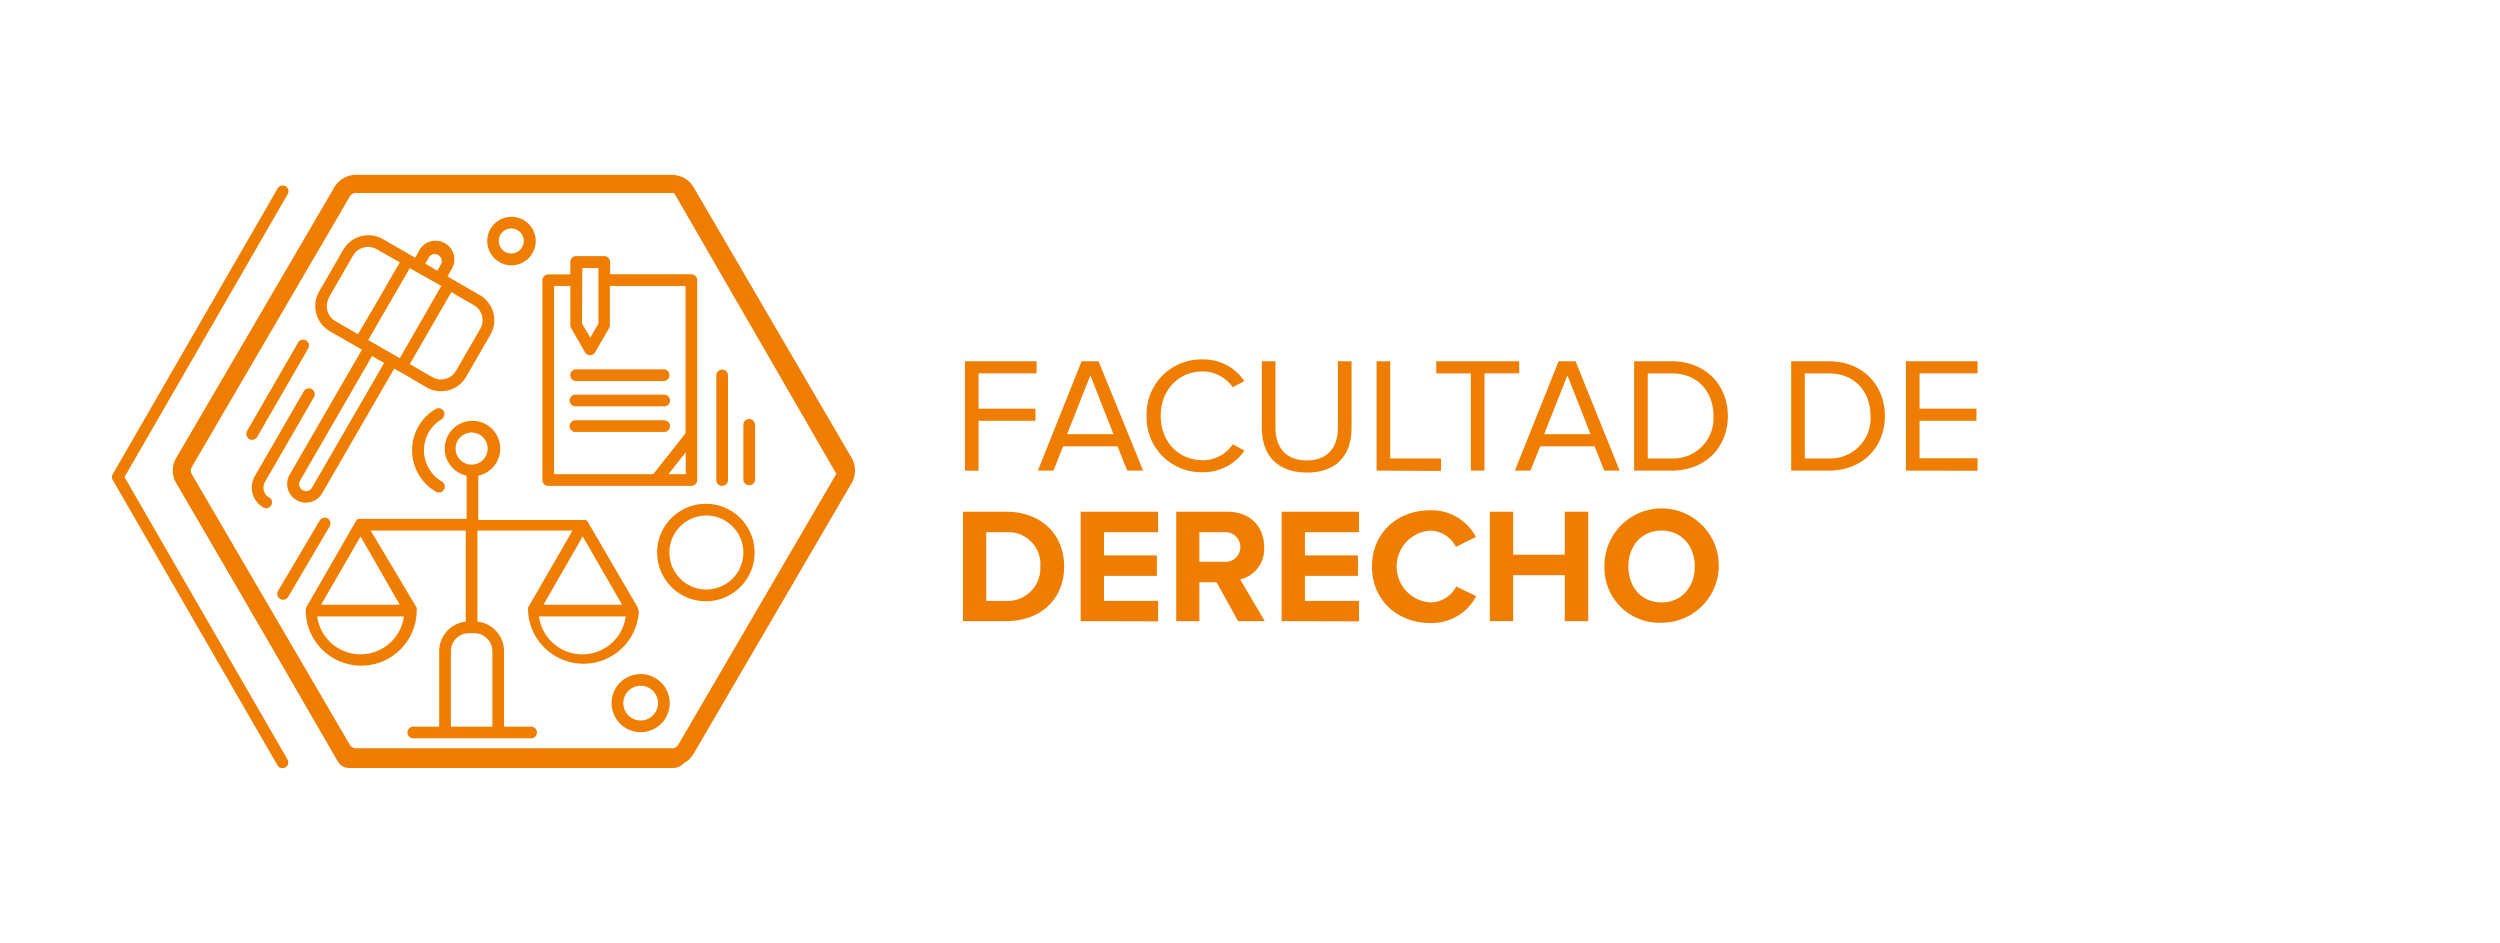 <svg xmlns="http://www.w3.org/2000/svg" id="Capa_1" data-name="Capa 1" viewBox="0 0 400.21 150.99"><defs><style>.cls-1{fill:none;}.cls-2{fill:#ef7d00;}</style></defs><title>elementos perfiles web</title><rect class="cls-1" width="400.21" height="150.99"></rect><path class="cls-2" d="M107.57,30.88a1.17,1.17,0,0,1,1,.57l25.29,43.32a1.14,1.14,0,0,1,0,1.13l-25.29,43.33a1.18,1.18,0,0,1-1,.56H57a1.17,1.17,0,0,1-1-.56L30.7,75.9a1.14,1.14,0,0,1,0-1.13L56,31.45a1.15,1.15,0,0,1,1-.57h50.59m0-2.89H57a4,4,0,0,0-3.48,2L28.2,73.32a4,4,0,0,0,0,4l25.3,43.32a4,4,0,0,0,3.48,2h50.59a4,4,0,0,0,3.48-2l25.29-43.32a4,4,0,0,0,0-4L111.05,30a4,4,0,0,0-3.48-2Z"></path><path class="cls-2" d="M154.47,75.34V57.83h11.47v1.94h-9.29v5.65h9.11v1.94h-9.11v8Z"></path><path class="cls-2" d="M180.45,75.34l-1.55-3.89h-8.71l-1.55,3.89h-2.49l7-17.51h2.71L183,75.34Zm-5.9-15.25-3.73,9.42h7.43Z"></path><path class="cls-2" d="M183.55,66.6a8.76,8.76,0,0,1,9-9.06A7.82,7.82,0,0,1,199.19,61l-1.84,1a5.88,5.88,0,0,0-4.8-2.54c-3.83,0-6.74,2.93-6.74,7.11s2.91,7.11,6.74,7.11a5.81,5.81,0,0,0,4.8-2.55l1.87,1a7.93,7.93,0,0,1-6.67,3.46A8.75,8.75,0,0,1,183.55,66.6Z"></path><path class="cls-2" d="M202,68.54V57.83h2.18V68.49c0,3.2,1.73,5.22,5,5.22s5-2,5-5.22V57.83h2.18V68.51c0,4.36-2.39,7.14-7.14,7.14S202,72.84,202,68.54Z"></path><path class="cls-2" d="M220.37,75.34V57.83h2.18V73.39h8.13v2Z"></path><path class="cls-2" d="M235.46,75.34V59.77h-5.54V57.83H243.2v1.94h-5.56V75.34Z"></path><path class="cls-2" d="M256.82,75.34l-1.55-3.89h-8.71L245,75.34h-2.49l7-17.51h2.71l7.06,17.51Zm-5.9-15.25-3.73,9.42h7.43Z"></path><path class="cls-2" d="M261.6,75.34V57.83h6c5.43,0,9,3.81,9,8.77s-3.55,8.74-9,8.74Zm12.7-8.74c0-3.78-2.39-6.83-6.72-6.83h-3.8V73.39h3.8A6.43,6.43,0,0,0,274.3,66.6Z"></path><path class="cls-2" d="M286.74,75.34V57.83h6c5.44,0,9,3.81,9,8.77s-3.54,8.74-9,8.74Zm12.7-8.74c0-3.78-2.39-6.83-6.72-6.83h-3.8V73.39h3.8A6.43,6.43,0,0,0,299.44,66.6Z"></path><path class="cls-2" d="M305.11,75.34V57.83h11.47v1.94h-9.29v5.65h9.11v1.94h-9.11v6h9.29v2Z"></path><path class="cls-2" d="M154.16,99.43V81.92h6.9c5.48,0,9.29,3.49,9.29,8.77s-3.81,8.74-9.29,8.74Zm12.38-8.74a5.12,5.12,0,0,0-5.48-5.49h-3.18v11h3.18A5.24,5.24,0,0,0,166.54,90.69Z"></path><path class="cls-2" d="M173,99.43V81.92h12.39V85.2h-8.66v3.71h8.47v3.28h-8.47v4h8.66v3.28Z"></path><path class="cls-2" d="M198.19,99.43l-3.43-6.22H192v6.22H188.3V81.92h8.19c3.65,0,5.88,2.39,5.88,5.65a5,5,0,0,1-3.84,5.19l3.94,6.67Zm.37-11.86a2.38,2.38,0,0,0-2.62-2.37H192v4.73h3.91A2.37,2.37,0,0,0,198.56,87.57Z"></path><path class="cls-2" d="M205.17,99.43V81.92h12.39V85.2H208.9v3.71h8.48v3.28H208.9v4h8.66v3.28Z"></path><path class="cls-2" d="M219.63,90.69c0-5.38,4.07-9,9.32-9a8,8,0,0,1,7.32,4.27l-3.2,1.58A4.74,4.74,0,0,0,229,84.94a5.76,5.76,0,0,0,0,11.5,4.7,4.7,0,0,0,4.12-2.55l3.2,1.55a8.05,8.05,0,0,1-7.32,4.3C223.7,99.74,219.63,96.07,219.63,90.69Z"></path><path class="cls-2" d="M250.5,99.43V92.08h-8.27v7.35H238.5V81.92h3.73V88.8h8.27V81.92h3.75V99.43Z"></path><path class="cls-2" d="M256.85,90.69a9.15,9.15,0,1,1,9.13,9A8.78,8.78,0,0,1,256.85,90.69Zm14.46,0c0-3.28-2.1-5.75-5.33-5.75s-5.3,2.47-5.3,5.75,2.07,5.75,5.3,5.75S271.31,93.94,271.31,90.69Z"></path><path class="cls-2" d="M135.53,74.93,109.6,30A2.1,2.1,0,0,0,107.78,29H55.92A2.11,2.11,0,0,0,54.1,30L28.17,74.93a2.14,2.14,0,0,0,0,2.11l25.93,44.9a2.11,2.11,0,0,0,1.82,1h51.86a2.1,2.1,0,0,0,1.82-1L135.53,77h0A2.14,2.14,0,0,0,135.53,74.93Zm-1.62,1.17L108,121a.22.22,0,0,1-.2.12H55.92a.23.23,0,0,1-.2-.11L29.79,76.1a.25.25,0,0,1,0-.24L55.72,31a.24.24,0,0,1,.2-.12h51.86a.24.24,0,0,1,.2.12l25.93,44.9A.25.25,0,0,1,133.91,76.1Z"></path><path class="cls-2" d="M113,80.65a7.8,7.8,0,1,0,7.8,7.8A7.81,7.81,0,0,0,113,80.65Zm0,13.72A5.92,5.92,0,1,1,119,88.45,5.93,5.93,0,0,1,113,94.37Z"></path><path class="cls-2" d="M81.85,42.47A3.88,3.88,0,1,0,78,38.59,3.88,3.88,0,0,0,81.85,42.47Zm0-5.89a2,2,0,1,1-2,2A2,2,0,0,1,81.85,36.58Z"></path><path class="cls-2" d="M102.56,107.91a4.65,4.65,0,1,0,4.65,4.65A4.65,4.65,0,0,0,102.56,107.91Zm0,7.43a2.78,2.78,0,1,1,2.78-2.78A2.79,2.79,0,0,1,102.56,115.34Z"></path><path class="cls-2" d="M102.15,97.75a.88.88,0,0,0,0-.17v0c0-.05,0-.11,0-.15v0a.59.59,0,0,0,0-.08L94.09,83.53l0,0,0,0-.1-.12h0l-.13-.1,0,0-.13-.07h0l-.16,0h-17V76.15a4.44,4.44,0,1,0-1.87,0v6.91H57.51l-.15,0h0l-.12.07,0,0-.12.1h0l-.1.12,0,0,0,0L49,97.28a.2.2,0,0,0,0,.08v0a.66.66,0,0,0-.05.15v0a.88.88,0,0,0,0,.17,8.88,8.88,0,0,0,17.76,0,.88.88,0,0,0,0-.16v0a.66.66,0,0,0,0-.15v0a.2.2,0,0,0,0-.08L59.34,84.93H74.56V99.52a4.75,4.75,0,0,0-4.25,4.73v12.08H66.07a.94.94,0,0,0,0,1.87H84.92a.94.94,0,1,0,0-1.87H80.69V104.25a4.76,4.76,0,0,0-4.26-4.73V84.93H91.65L84.53,97.28a.56.56,0,0,0,0,.08v0s0,.1,0,.15v0a.88.88,0,0,0,0,.16,8.88,8.88,0,0,0,17.75,0ZM72.93,71.81a2.57,2.57,0,1,1,2.57,2.57A2.57,2.57,0,0,1,72.93,71.81ZM57.72,104.75a7,7,0,0,1-6.94-6.07H64.66A7,7,0,0,1,57.72,104.75ZM51.4,96.81l6.32-10.94L64,96.81Zm27.42,7.44v12.08H72.18V104.25a2.89,2.89,0,0,1,2.89-2.89h.86A2.9,2.9,0,0,1,78.82,104.25ZM93.28,85.87l6.31,10.94H87Zm0,18.88a7,7,0,0,1-7-6.07h13.89A7,7,0,0,1,93.28,104.75Z"></path><path class="cls-2" d="M70.74,67.06a.94.94,0,0,0-.94-1.62,7.67,7.67,0,0,0,0,13.28,1,1,0,0,0,.47.12.94.94,0,0,0,.47-1.75,5.79,5.79,0,0,1,0-10Z"></path><path class="cls-2" d="M52.77,53l4.42,2.55.75.43-11.57,20a3,3,0,0,0-.29,2.27,2.94,2.94,0,0,0,1.39,1.81A3,3,0,0,0,51.55,79L63.11,59l.76.43h0L68.28,62h0a4.57,4.57,0,0,0,2.32.63,5,5,0,0,0,1.21-.16,4.63,4.63,0,0,0,2.82-2.17l3.87-6.7a4.64,4.64,0,0,0-1.7-6.36l-4.41-2.55-.75-.43.55-1a3,3,0,1,0-5.17-3l-.56,1-.75-.44L61.3,38.28A4.65,4.65,0,0,0,54.94,40l-3.87,6.71A4.65,4.65,0,0,0,52.77,53ZM49.93,78.1a1.11,1.11,0,0,1-2-.26A1.1,1.1,0,0,1,48,77L59.56,57l1.93,1.11ZM66.34,43.35l3.55,2h0l.75.43L64,57.35l-5.06-2.92,6.66-11.51.74.43Zm10.82,7.19a2.78,2.78,0,0,1-.28,2.11L73,59.35a2.73,2.73,0,0,1-1.69,1.3,2.79,2.79,0,0,1-2.11-.28l-3.6-2.08,6.65-11.52,3.6,2.08A2.73,2.73,0,0,1,77.16,50.54Zm-8.52-9.31a1.11,1.11,0,1,1,1.93,1.11l-.56,1L68.09,42.2Zm-16,6.39,3.87-6.7a2.78,2.78,0,0,1,1.69-1.3,3,3,0,0,1,.73-.09,2.72,2.72,0,0,1,1.38.37L64,42l-3.32,5.76L57.31,53.5l-3.6-2.08A2.79,2.79,0,0,1,52.69,47.62Z"></path><path class="cls-2" d="M43.08,79.66a1.84,1.84,0,0,1-.67-2.5l7.82-13.54a.94.94,0,1,0-1.63-.93L40.79,76.23a3.69,3.69,0,0,0,1.35,5,.9.9,0,0,0,.47.13.94.94,0,0,0,.47-1.75Z"></path><path class="cls-2" d="M41.17,69.94,49.3,55.85a.94.94,0,1,0-1.62-.94L39.54,69a1,1,0,0,0,.35,1.28.87.87,0,0,0,.46.13A1,1,0,0,0,41.17,69.94Z"></path><path class="cls-2" d="M87.76,77.78h22.91a.94.94,0,0,0,.94-.93v-32a.94.94,0,0,0-.94-.94h-13v-2A.93.93,0,0,0,96.7,41H92.23a.93.93,0,0,0-.93.93v2H87.76a.94.94,0,0,0-.93.94v32A.93.93,0,0,0,87.76,77.78ZM107,75.91l2.78-3.52v3.52Zm-13.79-33h2.59V51.8l-1.3,2.25L93.17,51.8ZM88.7,45.77h2.6v6.28a.94.94,0,0,0,.12.47l2.23,3.87a.94.94,0,0,0,.81.47h0a.92.92,0,0,0,.81-.47l2.24-3.87a.94.94,0,0,0,.12-.47V45.77h12.11v23.6l-5.17,6.54H88.7Z"></path><path class="cls-2" d="M92.23,61h14a.94.94,0,0,0,0-1.88h-14a.94.94,0,1,0,0,1.88Z"></path><path class="cls-2" d="M92.23,65.05h14a.94.94,0,1,0,0-1.87h-14a.94.94,0,1,0,0,1.87Z"></path><path class="cls-2" d="M106.22,69.15a.94.94,0,1,0,0-1.87h-14a.94.94,0,1,0,0,1.87Z"></path><path class="cls-2" d="M115.6,77.78a.94.94,0,0,0,.94-.93V60.2a.94.94,0,1,0-1.87,0V76.85A.93.93,0,0,0,115.6,77.78Z"></path><path class="cls-2" d="M119.88,67.08A.93.93,0,0,0,119,68v8.84a.94.94,0,0,0,1.87,0V68A.94.94,0,0,0,119.88,67.08Z"></path><path class="cls-2" d="M52.46,83a.94.94,0,0,0-1.28.33L44.51,94.6a.94.94,0,0,0,.34,1.28.9.9,0,0,0,.47.13.94.94,0,0,0,.81-.46l6.66-11.32A.93.93,0,0,0,52.46,83Z"></path><path class="cls-2" d="M19.93,76.37,46,31.17a.93.93,0,1,0-1.6-.93L18.05,75.91a.91.91,0,0,0,0,.93l26.37,45.67a.91.91,0,0,0,.8.46.92.92,0,0,0,.8-1.39Z"></path></svg>